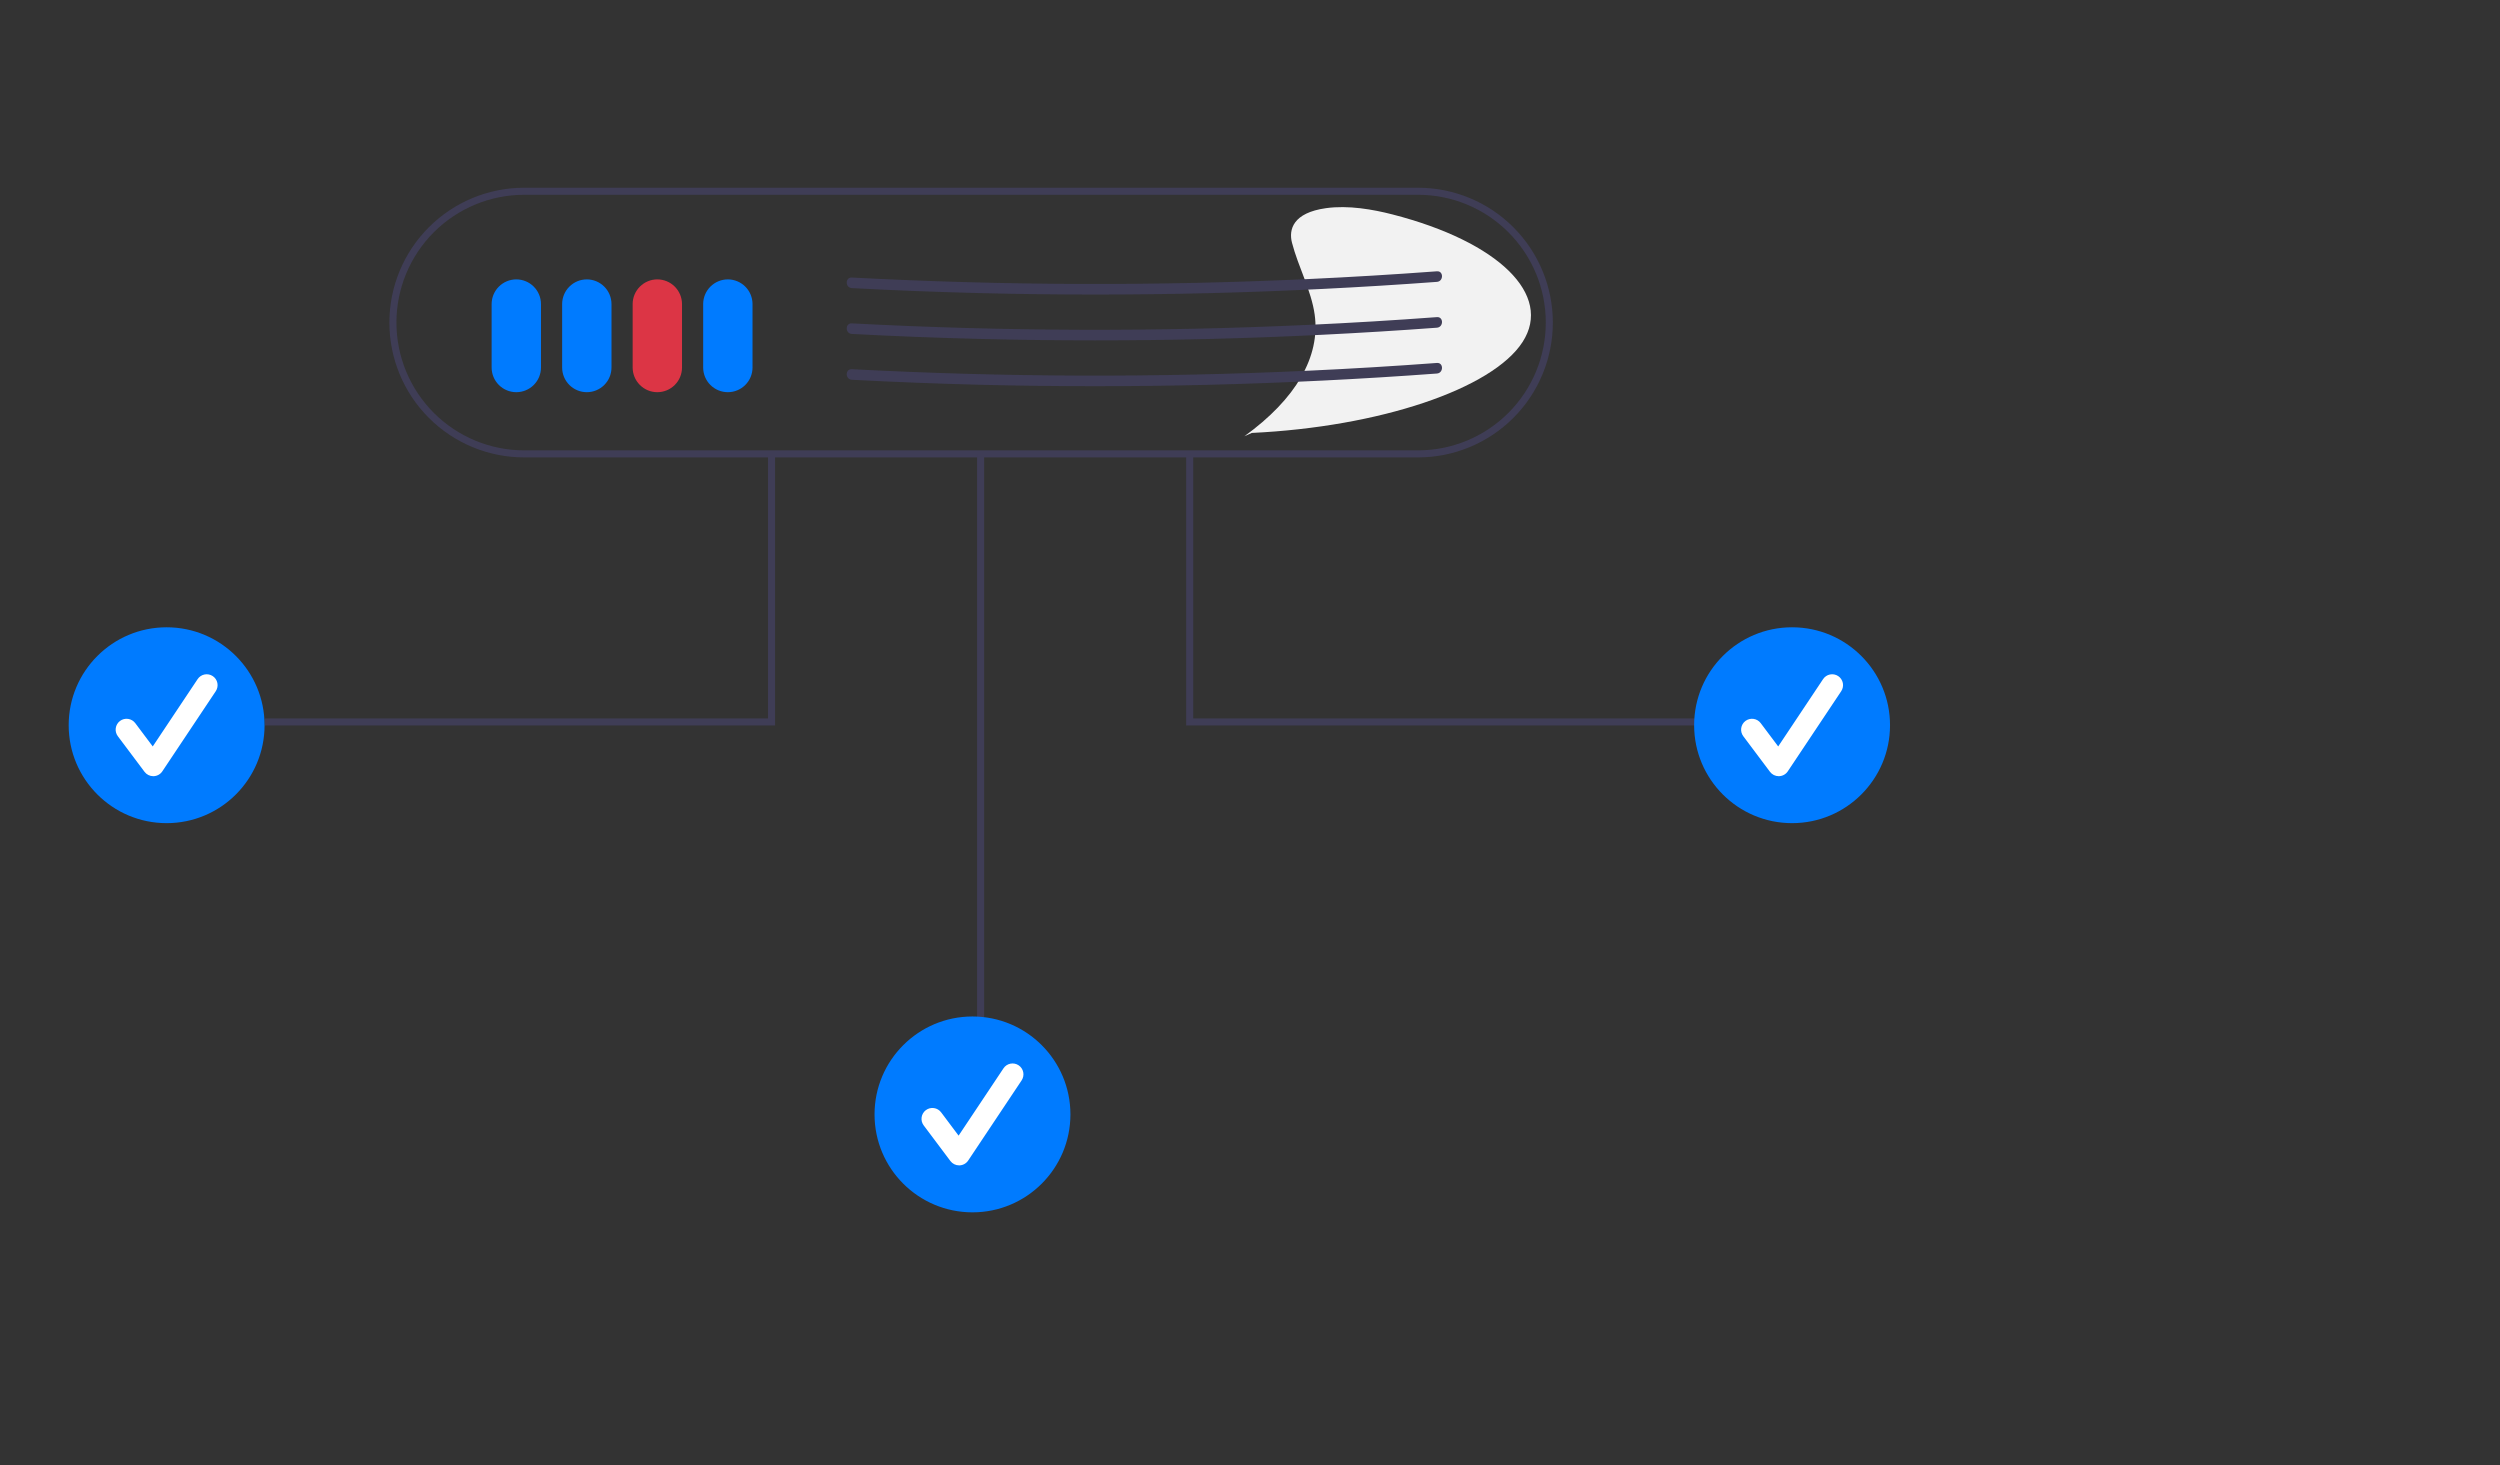 <svg width="546" height="320" viewBox="0 0 546 320" fill="none" xmlns="http://www.w3.org/2000/svg">
<rect x="0" y="0" width="546" height="320" fill="#333333" stroke="none"/>
<path d="M332.535 74.686C325.912 84.958 301.288 93.23 273.396 94.552L271.766 95.279C283.028 87.152 288.392 77.883 287.128 68.731C286.4 63.464 283.534 58.273 282.172 53.023C281.423 50.139 282.365 46.479 289.587 45.465C294.471 44.78 299.86 45.734 304.159 46.843C327.344 52.82 339.159 64.414 332.535 74.686Z" fill="#F2F2F2"/>
<path d="M309.688 41H114.493C106.682 41 99.191 44.103 93.668 49.626C88.144 55.148 85.041 62.639 85.041 70.449C85.041 78.26 88.144 85.75 93.668 91.273C99.191 96.796 106.682 99.898 114.493 99.898H309.688C317.499 99.898 324.99 96.796 330.514 91.273C336.037 85.75 339.14 78.26 339.14 70.449C339.14 62.639 336.037 55.148 330.514 49.626C324.99 44.103 317.499 41 309.688 41ZM114.493 98.359C107.091 98.359 99.991 95.418 94.756 90.184C89.522 84.95 86.581 77.851 86.581 70.449C86.581 63.047 89.522 55.948 94.756 50.714C99.991 45.48 107.091 42.54 114.493 42.54H309.688C317.091 42.54 324.19 45.48 329.425 50.714C334.659 55.948 337.6 63.047 337.6 70.449C337.6 77.851 334.659 84.95 329.425 90.184C324.19 95.418 317.091 98.359 309.688 98.359H114.493Z" fill="#3F3D56"/>
<path d="M112.761 61.018C111.332 61.019 109.962 61.588 108.952 62.598C107.941 63.608 107.373 64.978 107.371 66.407V80.266C107.371 81.695 107.939 83.066 108.95 84.076C109.96 85.087 111.331 85.655 112.761 85.655C114.19 85.655 115.561 85.087 116.572 84.076C117.583 83.066 118.151 81.695 118.151 80.266V66.407C118.149 64.978 117.581 63.608 116.57 62.598C115.56 61.588 114.19 61.019 112.761 61.018Z" fill="#007BFF"/>
<path d="M128.161 61.018C126.732 61.019 125.362 61.588 124.351 62.598C123.341 63.608 122.773 64.978 122.771 66.407V80.266C122.771 81.695 123.339 83.066 124.35 84.076C125.36 85.087 126.731 85.655 128.161 85.655C129.59 85.655 130.961 85.087 131.972 84.076C132.983 83.066 133.551 81.695 133.551 80.266V66.407C133.549 64.978 132.981 63.608 131.97 62.598C130.96 61.588 129.59 61.019 128.161 61.018Z" fill="#007BFF"/>
<path d="M143.561 61.018C142.132 61.019 140.762 61.588 139.751 62.598C138.741 63.608 138.173 64.978 138.171 66.407V80.266C138.171 81.695 138.739 83.066 139.75 84.076C140.76 85.087 142.131 85.655 143.561 85.655C144.99 85.655 146.361 85.087 147.372 84.076C148.383 83.066 148.951 81.695 148.951 80.266V66.407C148.949 64.978 148.381 63.608 147.37 62.598C146.36 61.588 144.99 61.019 143.561 61.018Z" fill="#dc3545"/>
<path d="M158.961 61.018C157.532 61.019 156.162 61.588 155.151 62.598C154.141 63.608 153.573 64.978 153.571 66.407V80.266C153.571 81.695 154.139 83.066 155.15 84.076C156.16 85.087 157.531 85.655 158.961 85.655C160.39 85.655 161.761 85.087 162.772 84.076C163.783 83.066 164.351 81.695 164.351 80.266V66.407C164.349 64.978 163.781 63.608 162.77 62.598C161.76 61.588 160.39 61.019 158.961 61.018Z" fill="#007BFF"/>
<path d="M259.061 99.128H260.601V156.905H370.446V158.445H259.061V99.128Z" fill="#3F3D56"/>
<path d="M36.391 179.776C48.204 179.776 57.781 170.201 57.781 158.388C57.781 146.576 48.204 137 36.391 137C24.577 137 15 146.576 15 158.388C15 170.201 24.577 179.776 36.391 179.776Z" fill="#007BFF"/>
<path d="M33.472 169.52C33.103 169.52 32.739 169.434 32.408 169.269C32.078 169.103 31.791 168.863 31.569 168.568L25.733 160.788C25.546 160.538 25.409 160.253 25.331 159.951C25.253 159.648 25.236 159.333 25.28 159.023C25.324 158.713 25.428 158.416 25.588 158.147C25.747 157.877 25.958 157.642 26.208 157.455C26.458 157.267 26.743 157.131 27.046 157.053C27.349 156.976 27.664 156.959 27.973 157.003C28.283 157.048 28.581 157.153 28.849 157.312C29.118 157.472 29.353 157.683 29.541 157.933L33.358 163.023L43.164 148.316C43.514 147.791 44.059 147.427 44.677 147.304C45.296 147.181 45.938 147.308 46.463 147.658C46.987 148.007 47.352 148.551 47.476 149.17C47.6 149.788 47.473 150.43 47.124 150.955L35.452 168.46C35.241 168.777 34.957 169.038 34.624 169.222C34.291 169.407 33.919 169.508 33.539 169.519C33.517 169.519 33.495 169.52 33.472 169.52Z" fill="white"/>
<path d="M167.734 99.128H169.274V158.445H57.888V156.905H167.734V99.128Z" fill="#3F3D56"/>
<path d="M391.391 179.776C403.204 179.776 412.781 170.201 412.781 158.388C412.781 146.576 403.204 137 391.391 137C379.577 137 370 146.576 370 158.388C370 170.201 379.577 179.776 391.391 179.776Z" fill="#007BFF"/>
<path d="M388.472 169.52C388.103 169.52 387.739 169.434 387.408 169.269C387.078 169.103 386.791 168.863 386.569 168.568L380.733 160.788C380.546 160.538 380.409 160.253 380.331 159.951C380.253 159.648 380.236 159.333 380.28 159.023C380.324 158.713 380.428 158.416 380.588 158.147C380.747 157.877 380.958 157.642 381.208 157.455C381.458 157.267 381.743 157.131 382.046 157.053C382.349 156.976 382.664 156.959 382.973 157.003C383.283 157.048 383.58 157.153 383.849 157.312C384.118 157.472 384.353 157.683 384.54 157.933L388.358 163.023L398.164 148.316C398.514 147.791 399.059 147.427 399.677 147.304C400.296 147.181 400.938 147.308 401.463 147.658C401.987 148.007 402.352 148.551 402.476 149.17C402.6 149.788 402.473 150.43 402.124 150.955L390.452 168.46C390.241 168.777 389.957 169.038 389.624 169.222C389.291 169.407 388.919 169.508 388.539 169.519C388.517 169.519 388.495 169.52 388.472 169.52Z" fill="white"/>
<path d="M213.397 222.119H214.937V99.128H213.397V222.119Z" fill="#3F3D56"/>
<path d="M212.391 264.776C224.204 264.776 233.781 255.201 233.781 243.388C233.781 231.576 224.204 222 212.391 222C200.577 222 191 231.576 191 243.388C191 255.201 200.577 264.776 212.391 264.776Z" fill="#007BFF"/>
<path d="M209.472 254.52C209.103 254.52 208.739 254.434 208.408 254.269C208.078 254.103 207.791 253.863 207.569 253.568L201.733 245.788C201.546 245.538 201.409 245.253 201.331 244.951C201.253 244.648 201.236 244.333 201.28 244.023C201.324 243.713 201.428 243.416 201.588 243.147C201.747 242.877 201.958 242.642 202.208 242.455C202.458 242.267 202.743 242.131 203.046 242.053C203.349 241.976 203.664 241.959 203.973 242.003C204.283 242.048 204.581 242.153 204.849 242.312C205.118 242.472 205.353 242.683 205.541 242.933L209.358 248.023L219.164 233.316C219.514 232.791 220.059 232.427 220.677 232.304C221.296 232.181 221.938 232.308 222.463 232.658C222.987 233.007 223.352 233.551 223.476 234.17C223.6 234.788 223.473 235.43 223.124 235.955L211.452 253.46C211.241 253.777 210.957 254.038 210.624 254.222C210.291 254.407 209.919 254.508 209.539 254.519C209.517 254.519 209.495 254.52 209.472 254.52Z" fill="white"/>
<path d="M186.04 80.632C202.672 81.508 219.318 81.975 235.979 82.032C252.57 82.085 269.155 81.728 285.735 80.962C295.105 80.529 304.468 79.964 313.824 79.269C315.307 79.159 315.3 81.469 313.824 81.579C297.215 82.81 280.582 83.632 263.926 84.043C247.34 84.451 230.751 84.448 214.159 84.035C204.781 83.802 195.408 83.437 186.04 82.942C184.561 82.864 184.552 80.553 186.04 80.632Z" fill="#3F3D56"/>
<path d="M186.04 70.623C202.672 71.5 219.318 71.966 235.979 72.023C252.57 72.076 269.155 71.719 285.735 70.953C295.105 70.52 304.468 69.955 313.824 69.26C315.307 69.15 315.3 71.46 313.824 71.57C297.215 72.801 280.582 73.623 263.926 74.035C247.34 74.442 230.751 74.439 214.159 74.026C204.781 73.793 195.408 73.428 186.04 72.933C184.561 72.855 184.552 70.544 186.04 70.623Z" fill="#3F3D56"/>
<path d="M186.04 60.614C202.672 61.491 219.318 61.957 235.979 62.014C252.57 62.067 269.155 61.711 285.735 60.944C295.105 60.511 304.468 59.947 313.824 59.251C315.307 59.141 315.3 61.452 313.824 61.561C297.215 62.792 280.582 63.614 263.926 64.026C247.34 64.433 230.751 64.43 214.159 64.017C204.781 63.784 195.408 63.419 186.04 62.924C184.561 62.846 184.552 60.535 186.04 60.614Z" fill="#3F3D56"/>
</svg>
